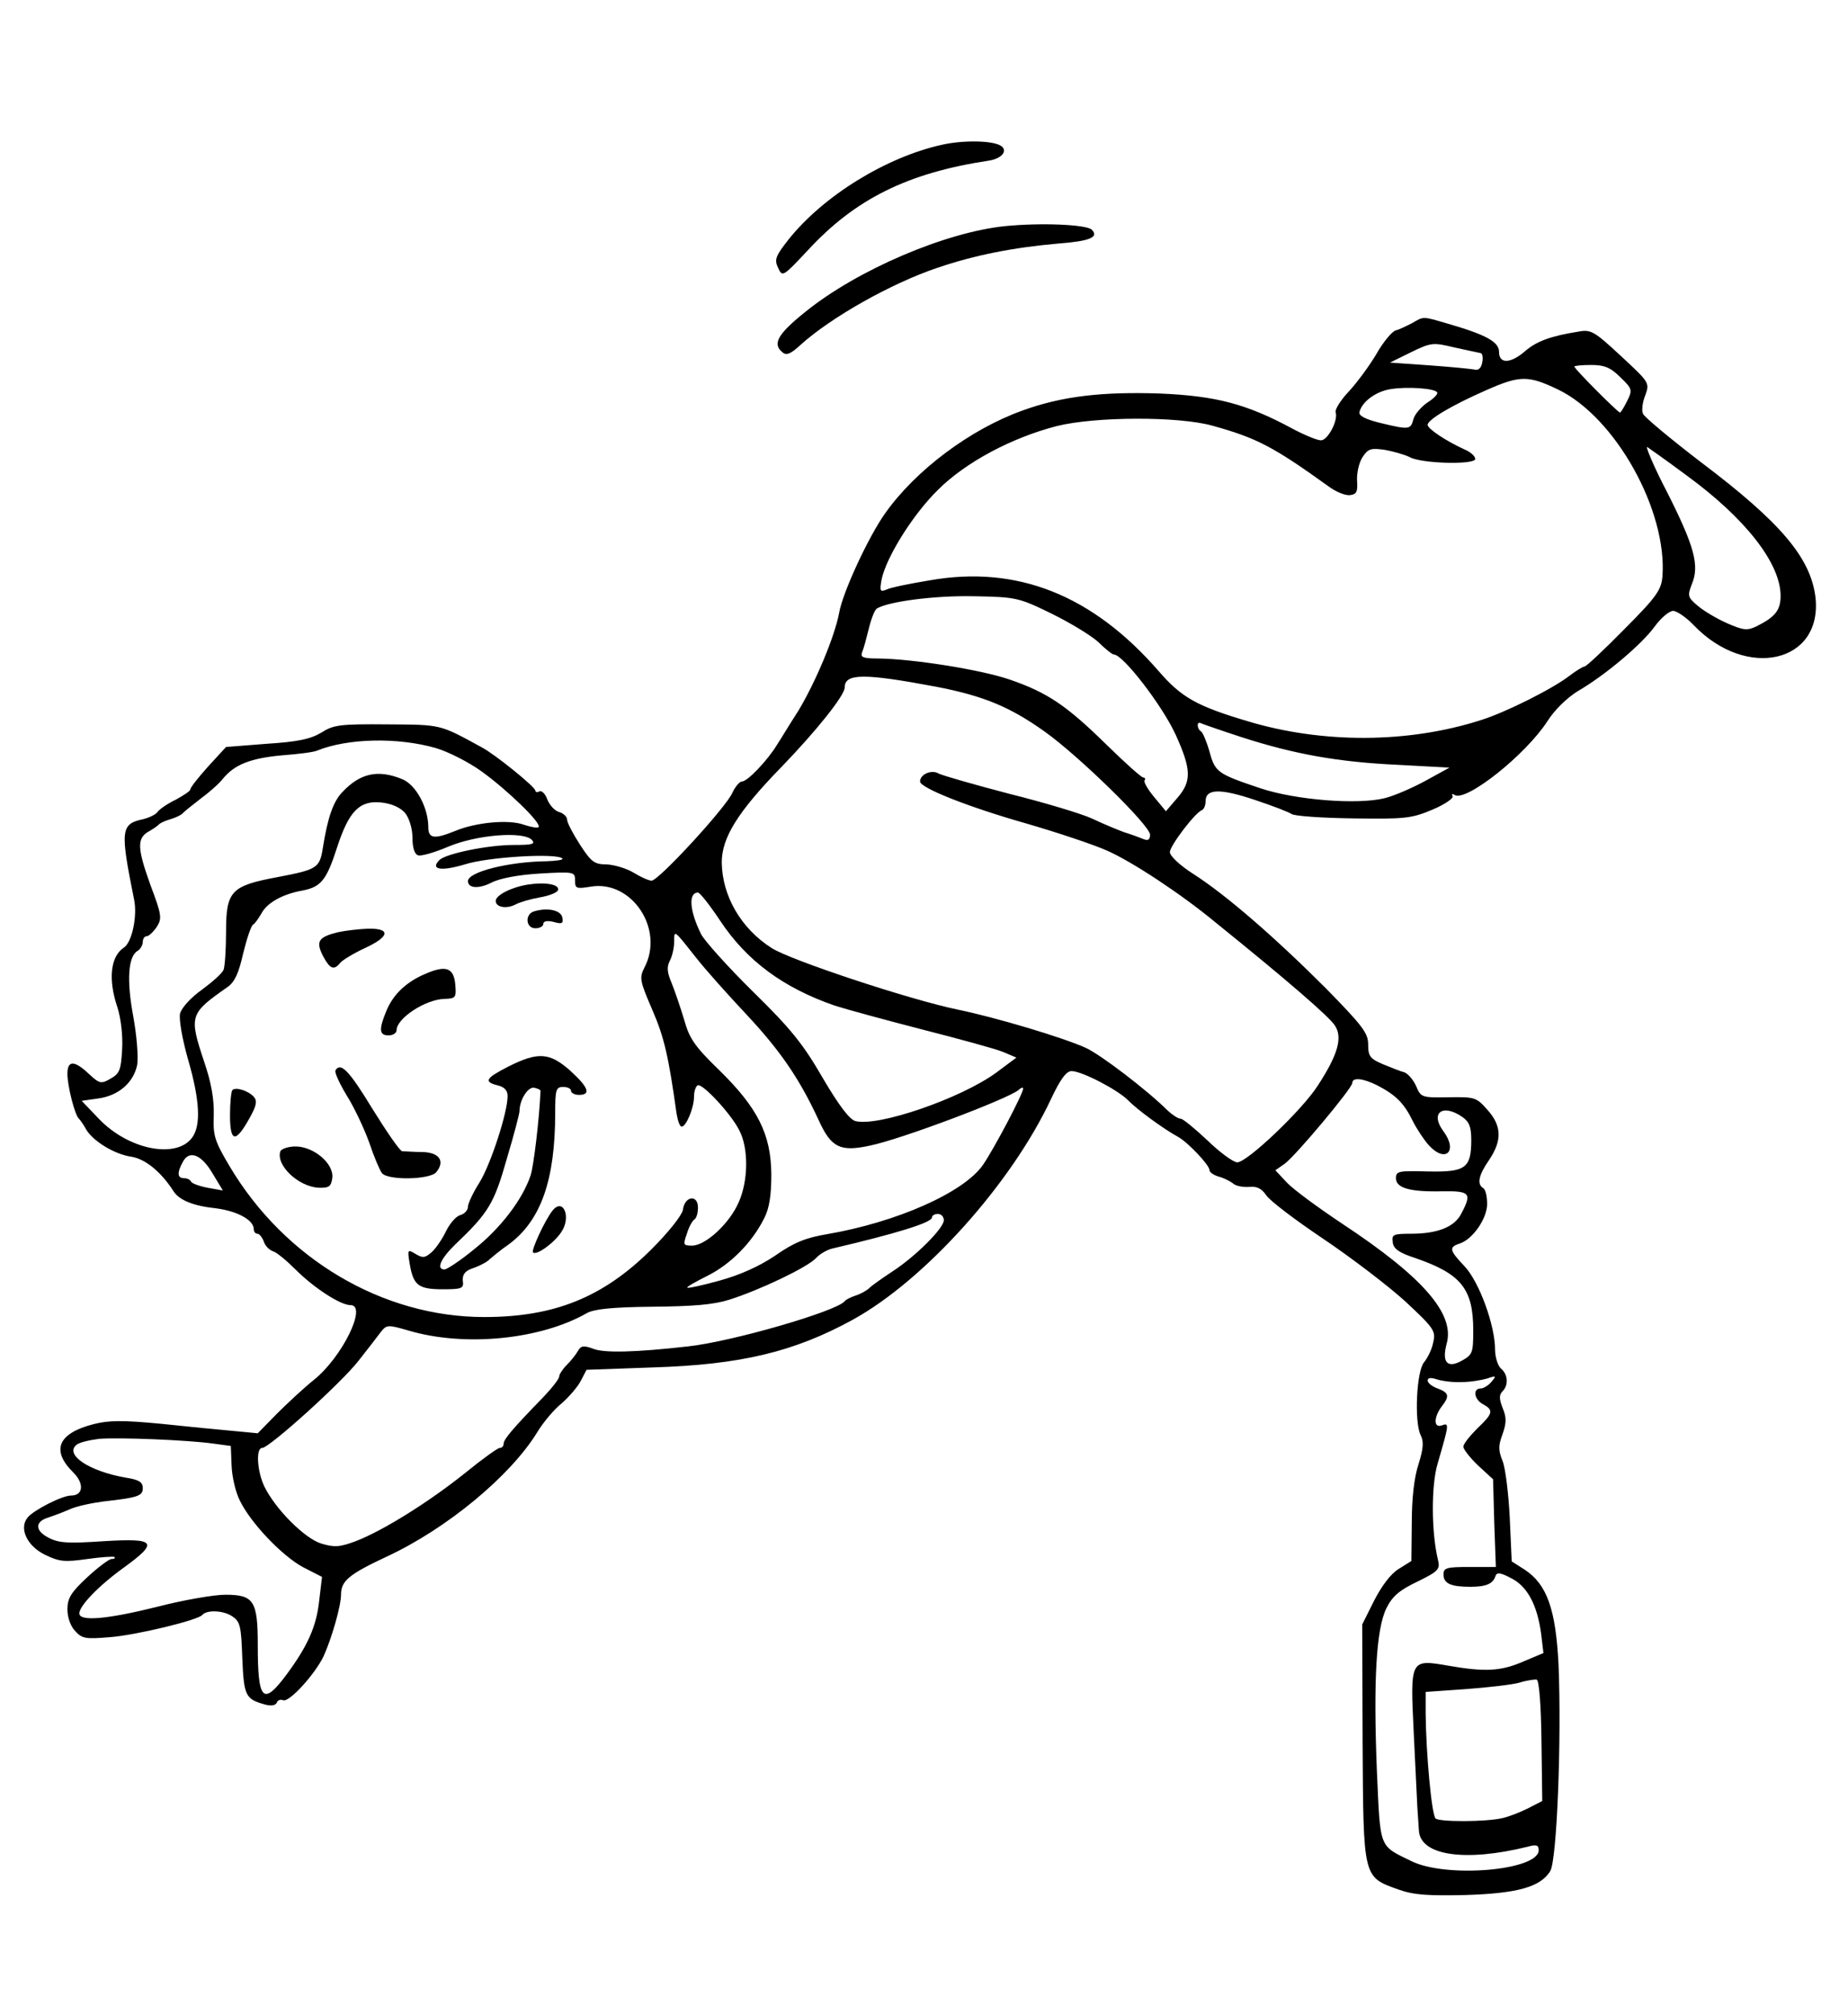 <?xml version="1.0" standalone="no"?>
<!DOCTYPE svg PUBLIC "-//W3C//DTD SVG 20010904//EN"
 "http://www.w3.org/TR/2001/REC-SVG-20010904/DTD/svg10.dtd">
<svg version="1.0" xmlns="http://www.w3.org/2000/svg"
 width="466pt" height="508pt" viewBox="0 0 466 508"
 preserveAspectRatio="xMidYMid meet">
<g transform="translate(0,508) scale(0.1,-0.1)"
fill="#000000" stroke="none">
<path d="M2375 4715 c-140 -31 -298 -128 -386 -238 -33 -42 -37 -51 -27 -72
11 -24 12 -23 75 44 119 129 251 195 456 226 34 5 50 26 30 38 -22 13 -95 14
-148 2z"/>
<path d="M2535 4510 c-150 -15 -373 -110 -504 -216 -70 -56 -84 -81 -58 -102
10 -9 21 -4 45 18 77 70 230 156 346 195 94 32 191 51 304 61 80 6 104 16 85
35 -13 13 -128 18 -218 9z"/>
<path d="M3560 4265 c-14 -7 -32 -16 -41 -18 -9 -3 -31 -29 -48 -59 -17 -29
-48 -71 -69 -94 -21 -22 -36 -46 -34 -53 7 -21 -20 -71 -37 -71 -10 0 -43 14
-73 30 -115 62 -192 82 -333 88 -147 5 -248 -7 -347 -43 -131 -47 -269 -150
-346 -259 -42 -59 -107 -199 -116 -251 -11 -59 -59 -174 -103 -247 -22 -34
-46 -74 -54 -86 -23 -38 -74 -92 -88 -92 -6 0 -17 -13 -24 -28 -15 -36 -186
-222 -204 -222 -7 0 -27 9 -45 20 -18 11 -49 20 -68 21 -31 0 -39 6 -67 49
-18 28 -33 56 -33 64 0 7 -9 16 -20 19 -11 3 -24 17 -30 32 -5 14 -14 23 -20
20 -5 -3 -10 -2 -10 2 0 9 -101 91 -135 109 -108 59 -101 57 -239 58 -118 1
-135 -1 -166 -21 -27 -16 -59 -23 -138 -28 l-102 -8 -45 -49 c-25 -28 -45 -53
-45 -58 0 -4 -17 -15 -37 -26 -21 -10 -41 -24 -46 -31 -4 -6 -20 -14 -36 -18
-57 -12 -58 -28 -23 -202 9 -41 -5 -109 -26 -122 -33 -22 -40 -79 -16 -150 9
-28 14 -72 12 -106 -3 -52 -6 -61 -29 -74 -24 -14 -28 -13 -55 12 -37 35 -54
34 -54 0 0 -31 19 -105 29 -113 3 -3 11 -14 17 -25 16 -30 72 -65 116 -71 35
-6 74 -38 105 -86 14 -23 50 -38 108 -44 53 -7 95 -29 95 -53 0 -6 4 -11 9
-11 5 0 12 -9 16 -19 3 -11 14 -22 23 -25 10 -3 35 -24 57 -46 46 -46 113 -90
139 -90 43 0 -21 -131 -92 -188 -25 -20 -67 -59 -94 -86 l-48 -49 -63 6 c-34
3 -116 11 -182 18 -95 9 -130 9 -169 -1 -90 -23 -108 -66 -51 -122 28 -28 25
-58 -6 -58 -22 0 -93 -36 -109 -55 -23 -27 -2 -72 43 -94 37 -18 50 -19 107
-11 35 5 66 7 69 5 2 -3 -1 -5 -8 -5 -6 0 -34 -21 -61 -46 -41 -38 -50 -53
-50 -81 0 -20 8 -43 20 -55 17 -19 27 -20 87 -15 66 5 223 43 233 56 11 13 52
12 75 -3 21 -14 23 -24 26 -106 4 -96 8 -103 58 -117 15 -4 26 -2 29 5 2 6 9
9 16 6 15 -6 80 65 102 111 20 44 44 126 44 156 0 34 21 51 115 95 151 70 312
203 380 314 15 25 43 58 62 73 18 16 40 41 48 57 l14 27 168 6 c221 7 355 39
503 120 182 100 400 343 500 556 24 51 39 71 52 71 26 0 116 -47 142 -73 22
-23 90 -73 127 -93 25 -14 79 -71 79 -84 0 -5 10 -12 23 -16 12 -3 28 -11 36
-17 7 -7 26 -10 41 -9 20 2 31 -4 43 -21 9 -14 74 -63 144 -110 70 -47 163
-118 206 -157 73 -68 78 -75 71 -104 -3 -17 -14 -39 -23 -50 -19 -22 -25 -148
-9 -183 9 -17 7 -35 -5 -74 -11 -33 -17 -86 -17 -148 l-1 -96 -32 -20 c-20
-12 -43 -43 -62 -80 l-30 -60 1 -299 c2 -342 1 -337 90 -369 39 -14 74 -16
169 -14 131 4 189 20 214 60 17 26 29 333 21 522 -7 138 -29 201 -85 238 l-33
21 -5 111 c-3 60 -11 125 -18 142 -11 27 -11 39 0 68 10 29 10 42 0 66 -9 23
-9 33 0 42 15 15 14 42 -4 57 -8 7 -15 29 -15 48 0 61 -40 171 -77 210 -38 40
-40 48 -13 57 33 10 70 63 70 100 0 19 -4 37 -10 40 -16 10 -12 32 15 71 33
49 32 86 -4 126 -28 32 -32 33 -98 32 -67 -1 -70 -1 -82 28 -7 16 -21 32 -30
35 -9 2 -33 12 -53 20 -33 14 -38 20 -38 50 0 29 -14 47 -107 142 -127 127
-251 235 -334 288 -33 21 -59 45 -59 55 0 16 64 100 81 106 5 2 9 12 9 22 0
32 36 33 123 4 45 -15 87 -31 94 -36 6 -5 76 -10 155 -11 131 -2 148 0 200 22
31 13 54 29 51 34 -3 6 -1 7 5 3 29 -18 179 101 234 186 19 30 51 60 77 76 69
40 160 117 193 162 16 22 37 40 47 40 9 0 33 -16 52 -36 133 -139 325 -95 307
70 -12 99 -86 188 -289 341 -77 59 -143 114 -146 122 -4 9 -1 30 6 47 11 31
10 32 -61 98 -68 63 -76 68 -108 62 -69 -11 -105 -24 -134 -49 -37 -32 -66
-33 -66 -2 0 25 -32 43 -129 71 -65 19 -60 19 -91 1z m173 -75 c5 0 7 -10 5
-22 -2 -14 -9 -22 -18 -20 -8 2 -60 7 -115 11 l-100 7 53 26 c51 25 56 25 110
12 31 -7 61 -13 65 -14z m353 -61 c30 -29 31 -32 17 -60 -8 -16 -16 -29 -18
-29 -5 0 -115 110 -115 116 0 2 19 4 42 4 33 0 49 -6 74 -31z m-157 -31 c145
-70 276 -306 263 -472 -3 -33 -15 -51 -96 -132 -51 -52 -96 -94 -100 -94 -4 0
-22 -11 -39 -24 -43 -33 -161 -92 -222 -111 -183 -59 -400 -60 -589 -3 -128
38 -167 60 -224 126 -167 192 -357 268 -578 229 -49 -8 -98 -18 -108 -23 -17
-7 -18 -4 -13 25 12 57 79 164 142 226 70 70 187 132 300 161 96 24 306 25
392 1 112 -31 154 -53 293 -153 19 -14 43 -24 55 -22 16 2 19 9 17 37 -1 19 5
45 14 59 14 21 21 23 56 18 22 -4 50 -12 62 -18 29 -17 166 -20 166 -5 0 7
-12 18 -27 24 -46 21 -93 52 -93 62 0 13 60 49 149 88 84 37 105 37 180 1z
m-305 -7 c3 -4 -9 -16 -25 -26 -16 -11 -32 -30 -35 -42 -7 -26 -10 -27 -84 -9
-37 9 -54 18 -52 27 6 26 41 52 78 58 43 7 112 2 118 -8z m627 -208 c150 -109
239 -223 239 -305 0 -36 -13 -53 -61 -77 -23 -11 -33 -10 -74 8 -25 11 -59 31
-74 44 -25 21 -26 25 -15 54 20 47 7 95 -61 230 -35 67 -57 120 -51 116 6 -4
50 -35 97 -70z m-1601 -349 c47 -23 100 -55 119 -72 18 -18 36 -32 40 -32 23
0 123 -130 156 -203 39 -86 40 -116 5 -157 l-30 -35 -29 35 c-16 19 -27 38
-25 42 3 5 1 8 -3 8 -5 0 -47 38 -93 83 -100 98 -148 131 -244 164 -73 25
-244 52 -330 53 -40 0 -47 3 -42 16 4 9 11 36 17 60 6 25 15 47 20 50 30 18
147 33 244 31 106 -2 113 -3 195 -43z m-290 -185 c120 -23 187 -51 274 -113
86 -61 266 -237 266 -260 0 -13 -5 -16 -17 -11 -10 4 -31 12 -48 17 -16 6 -53
21 -80 34 -28 13 -122 41 -210 63 -88 23 -168 46 -178 51 -18 11 -47 -2 -47
-20 0 -16 121 -64 265 -105 83 -24 175 -55 206 -69 62 -27 187 -109 275 -182
181 -146 286 -237 300 -259 20 -30 8 -73 -42 -150 -39 -62 -179 -195 -204
-195 -10 0 -44 25 -75 55 -32 30 -62 55 -68 55 -6 0 -20 9 -32 20 -51 51 -170
142 -208 159 -58 26 -225 76 -322 96 -121 25 -420 124 -469 155 -77 49 -125
131 -126 216 0 62 40 127 149 239 90 93 161 182 161 202 0 36 49 36 230 2z
m770 -127 c133 -43 244 -63 395 -70 l130 -7 -60 -33 c-33 -18 -79 -38 -103
-44 -68 -17 -224 -5 -314 25 -107 36 -114 40 -128 92 -7 25 -17 48 -21 51 -11
6 -12 27 -1 21 4 -2 50 -18 102 -35z m-2030 -28 c30 -9 82 -35 115 -59 65 -47
152 -131 143 -140 -2 -3 -19 0 -37 6 -38 14 -122 6 -174 -16 -52 -21 -67 -19
-67 10 0 49 -31 107 -66 121 -61 25 -106 15 -151 -33 -23 -24 -37 -65 -49
-141 -8 -50 -14 -54 -114 -73 -118 -22 -130 -35 -130 -139 0 -43 -3 -85 -6
-94 -3 -9 -28 -31 -55 -51 -27 -19 -51 -45 -55 -60 -3 -14 5 -62 20 -115 30
-103 33 -166 11 -197 -39 -55 -160 -32 -235 46 l-44 46 42 6 c51 7 89 40 98
85 3 19 -1 73 -10 122 -17 91 -13 151 11 165 7 4 13 15 13 22 0 8 4 15 10 15
5 0 16 10 25 23 14 22 13 30 -16 107 -33 92 -34 117 -4 134 11 6 22 14 25 17
3 4 16 10 30 14 14 4 27 11 30 14 3 4 23 20 45 37 22 16 48 39 58 52 29 35 70
51 149 58 40 3 80 8 88 12 77 31 203 34 300 6z m-78 -164 c10 -13 18 -39 18
-61 0 -25 5 -42 14 -45 7 -3 42 7 77 22 72 30 188 39 210 17 10 -11 1 -13 -46
-13 -65 0 -171 -22 -187 -38 -24 -24 4 -29 64 -11 59 19 232 29 246 15 3 -4
-15 -6 -39 -7 -96 -1 -199 -27 -199 -50 0 -19 29 -20 61 -3 21 10 67 19 121
22 86 5 88 4 88 -17 0 -21 3 -22 40 -16 103 17 186 -107 135 -204 -13 -26 -12
-33 20 -107 30 -69 41 -118 61 -261 3 -18 8 -33 13 -33 11 0 31 47 31 75 0 13
4 26 9 29 11 7 84 -71 105 -113 24 -45 23 -127 -1 -181 -23 -54 -84 -110 -118
-110 -22 0 -23 2 -13 30 5 17 14 33 19 36 5 3 9 16 9 30 0 34 -34 29 -38 -6
-3 -14 -35 -55 -80 -100 -122 -121 -245 -170 -421 -170 -256 0 -503 146 -642
380 -38 64 -42 77 -40 129 1 40 -6 81 -24 134 -39 117 -37 122 59 189 18 13
28 35 39 84 9 37 20 70 25 73 5 3 14 16 21 28 14 27 53 49 103 58 47 9 61 25
88 109 30 92 57 119 112 113 27 -3 48 -13 60 -27z m794 -271 c67 -101 159
-169 289 -214 28 -9 127 -36 220 -60 94 -24 186 -49 205 -57 l33 -14 -51 -38
c-89 -65 -298 -137 -355 -122 -15 4 -42 40 -82 108 -49 85 -80 124 -176 218
-64 63 -123 129 -131 145 -29 58 -33 105 -8 105 5 0 30 -32 56 -71z m-60 -94
c21 -27 78 -91 126 -142 86 -92 134 -162 183 -268 31 -68 54 -79 128 -63 79
16 346 117 375 140 6 6 12 8 12 4 0 -13 -73 -151 -101 -192 -48 -70 -218 -145
-393 -175 -54 -9 -84 -21 -131 -54 -40 -27 -89 -49 -140 -63 -43 -12 -80 -20
-82 -18 -2 2 21 15 51 30 58 29 112 83 143 145 13 25 18 58 18 111 -1 101 -34
167 -132 263 -62 60 -75 80 -88 127 -9 30 -23 71 -31 91 -12 28 -13 41 -5 57
6 11 11 33 11 48 0 31 -1 31 56 -41z m1717 -321 c46 -24 67 -44 89 -89 11 -22
30 -50 41 -62 42 -46 74 -15 37 35 -35 47 -2 71 48 36 17 -12 22 -25 22 -58 0
-71 -15 -81 -109 -79 -74 2 -81 1 -81 -17 0 -25 36 -35 118 -33 69 1 74 -5 47
-56 -17 -34 -60 -51 -127 -51 -45 0 -49 -2 -46 -22 2 -16 16 -26 56 -39 116
-40 147 -77 147 -183 0 -55 -2 -61 -27 -75 -38 -22 -53 -6 -40 42 21 75 -60
168 -263 302 -60 40 -123 86 -140 104 l-29 31 23 16 c27 19 171 191 171 204 0
15 27 12 63 -6z m-2937 -222 l26 -43 -39 7 c-21 4 -39 11 -41 15 -2 5 -10 9
-18 9 -17 0 -18 14 -3 41 16 31 47 19 75 -29z m1844 -118 c0 -20 -72 -92 -131
-130 -24 -16 -50 -34 -57 -41 -6 -6 -22 -15 -35 -19 -12 -4 -24 -10 -27 -14
-19 -25 -284 -102 -395 -114 -132 -15 -212 -17 -239 -6 -25 9 -31 8 -39 -6 -5
-9 -18 -25 -28 -35 -11 -11 -19 -24 -19 -29 0 -6 -19 -30 -42 -54 -73 -75 -98
-104 -98 -115 0 -6 -4 -11 -10 -11 -5 0 -44 -28 -87 -63 -91 -73 -208 -146
-276 -172 -40 -15 -54 -16 -87 -6 -42 13 -116 87 -144 145 -18 39 -21 96 -5
96 18 0 202 166 244 221 22 28 47 60 55 71 15 19 18 19 70 4 141 -42 333 -23
450 44 18 10 63 15 165 16 103 1 154 5 195 18 78 25 195 81 217 104 10 11 29
22 43 25 158 37 250 65 250 78 0 5 7 9 15 9 8 0 15 -7 15 -16z m1305 -408 c22
0 51 5 65 9 23 8 24 7 11 -8 -7 -9 -20 -17 -27 -17 -21 0 -17 -28 6 -40 27
-15 25 -23 -15 -61 -19 -19 -35 -39 -35 -46 0 -6 17 -28 37 -47 l38 -35 3
-111 4 -110 -66 0 c-58 0 -66 -2 -66 -19 0 -23 19 -31 68 -31 40 0 57 8 63 27
3 10 13 9 39 -5 41 -20 66 -67 76 -139 l6 -50 -50 -21 c-57 -25 -97 -27 -189
-11 -98 17 -97 17 -88 -171 4 -85 8 -168 9 -185 1 -16 3 -44 4 -60 4 -63 118
-79 275 -40 21 6 27 4 27 -9 0 -51 -231 -71 -320 -28 -84 41 -79 29 -88 228
-9 225 -2 357 24 410 15 30 32 45 78 67 53 26 58 31 52 55 -17 71 -17 188 -1
242 29 100 30 104 11 97 -21 -8 -21 20 -1 47 21 27 19 35 -10 46 -14 5 -25 14
-25 20 0 7 8 8 23 3 12 -4 40 -8 62 -7z m-3147 -155 l44 -6 2 -50 c1 -27 10
-67 21 -88 27 -56 107 -140 160 -168 l47 -24 -7 -59 c-7 -66 -29 -115 -83
-188 -59 -79 -72 -65 -72 75 0 112 -10 127 -82 127 -28 0 -104 -13 -170 -30
-128 -32 -198 -38 -198 -17 0 19 49 70 113 116 88 64 80 74 -51 66 -90 -6
-114 -5 -140 9 -35 18 -34 41 1 51 12 4 36 13 52 20 17 8 55 16 85 20 89 10
100 14 100 34 0 15 -10 21 -42 26 -93 16 -156 58 -125 83 7 6 33 12 57 15 51
4 224 -3 288 -12z m3349 -749 l2 -152 -37 -19 c-20 -10 -49 -21 -63 -24 -42
-10 -160 -10 -169 -1 -10 10 -24 163 -25 264 l0 55 100 7 c55 4 116 11 135 16
19 6 40 9 45 8 6 -2 11 -63 12 -154z"/>
<path d="M1330 2850 c-42 -7 -80 -27 -80 -41 0 -16 27 -21 50 -9 11 6 39 14
62 18 23 4 43 12 45 18 5 15 -33 21 -77 14z"/>
<path d="M1348 2783 c-25 -6 -23 -43 2 -43 11 0 20 5 20 11 0 7 10 9 26 5 21
-6 25 -4 22 11 -3 18 -36 26 -70 16z"/>
<path d="M852 2730 c-49 -12 -56 -23 -38 -59 18 -34 28 -38 44 -18 6 7 34 24
62 37 63 29 66 50 8 49 -24 -1 -58 -5 -76 -9z"/>
<path d="M1070 2624 c-46 -20 -79 -51 -96 -93 -19 -46 -18 -61 6 -61 11 0 20
6 20 13 0 30 73 78 121 79 28 1 30 3 27 37 -4 42 -24 49 -78 25z"/>
<path d="M1283 2392 c-59 -30 -64 -39 -28 -48 17 -4 25 -13 25 -27 0 -42 -43
-173 -71 -218 -16 -25 -29 -53 -29 -61 0 -9 -9 -18 -19 -21 -10 -2 -26 -20
-36 -40 -9 -19 -25 -43 -36 -53 -17 -15 -23 -16 -41 -5 -20 12 -21 12 -15 -24
9 -55 22 -65 83 -65 49 0 54 2 51 22 -1 16 6 25 28 32 17 6 35 16 40 22 6 5
27 23 49 38 80 60 116 161 116 331 0 58 2 65 20 65 11 0 20 -4 20 -10 0 -5 9
-10 20 -10 31 0 24 19 -22 61 -52 46 -81 48 -155 11z m80 -62 c-3 -70 -17
-188 -25 -213 -21 -62 -76 -133 -141 -185 -35 -29 -70 -52 -76 -52 -22 0 -10
27 27 63 84 80 98 103 130 216 18 60 32 114 32 120 0 28 21 62 37 59 9 -2 16
-5 16 -8z"/>
<path d="M846 2382 c-3 -5 10 -33 28 -63 19 -30 44 -83 57 -119 12 -36 27 -71
32 -77 14 -19 121 -17 137 2 23 28 8 50 -35 51 -22 0 -45 2 -51 2 -6 1 -39 49
-75 107 -59 97 -80 118 -93 97z"/>
<path d="M586 2332 c-3 -3 -6 -31 -6 -63 0 -69 14 -71 49 -8 17 30 20 43 12
53 -13 16 -47 27 -55 18z"/>
<path d="M707 2178 c-12 -35 45 -89 96 -92 27 -1 32 3 35 25 4 36 -47 79 -93
79 -18 0 -35 -6 -38 -12z"/>
<path d="M1393 2028 c-19 -24 -54 -100 -49 -105 8 -9 54 24 72 52 25 38 4 87
-23 53z"/>
</g>
</svg>
